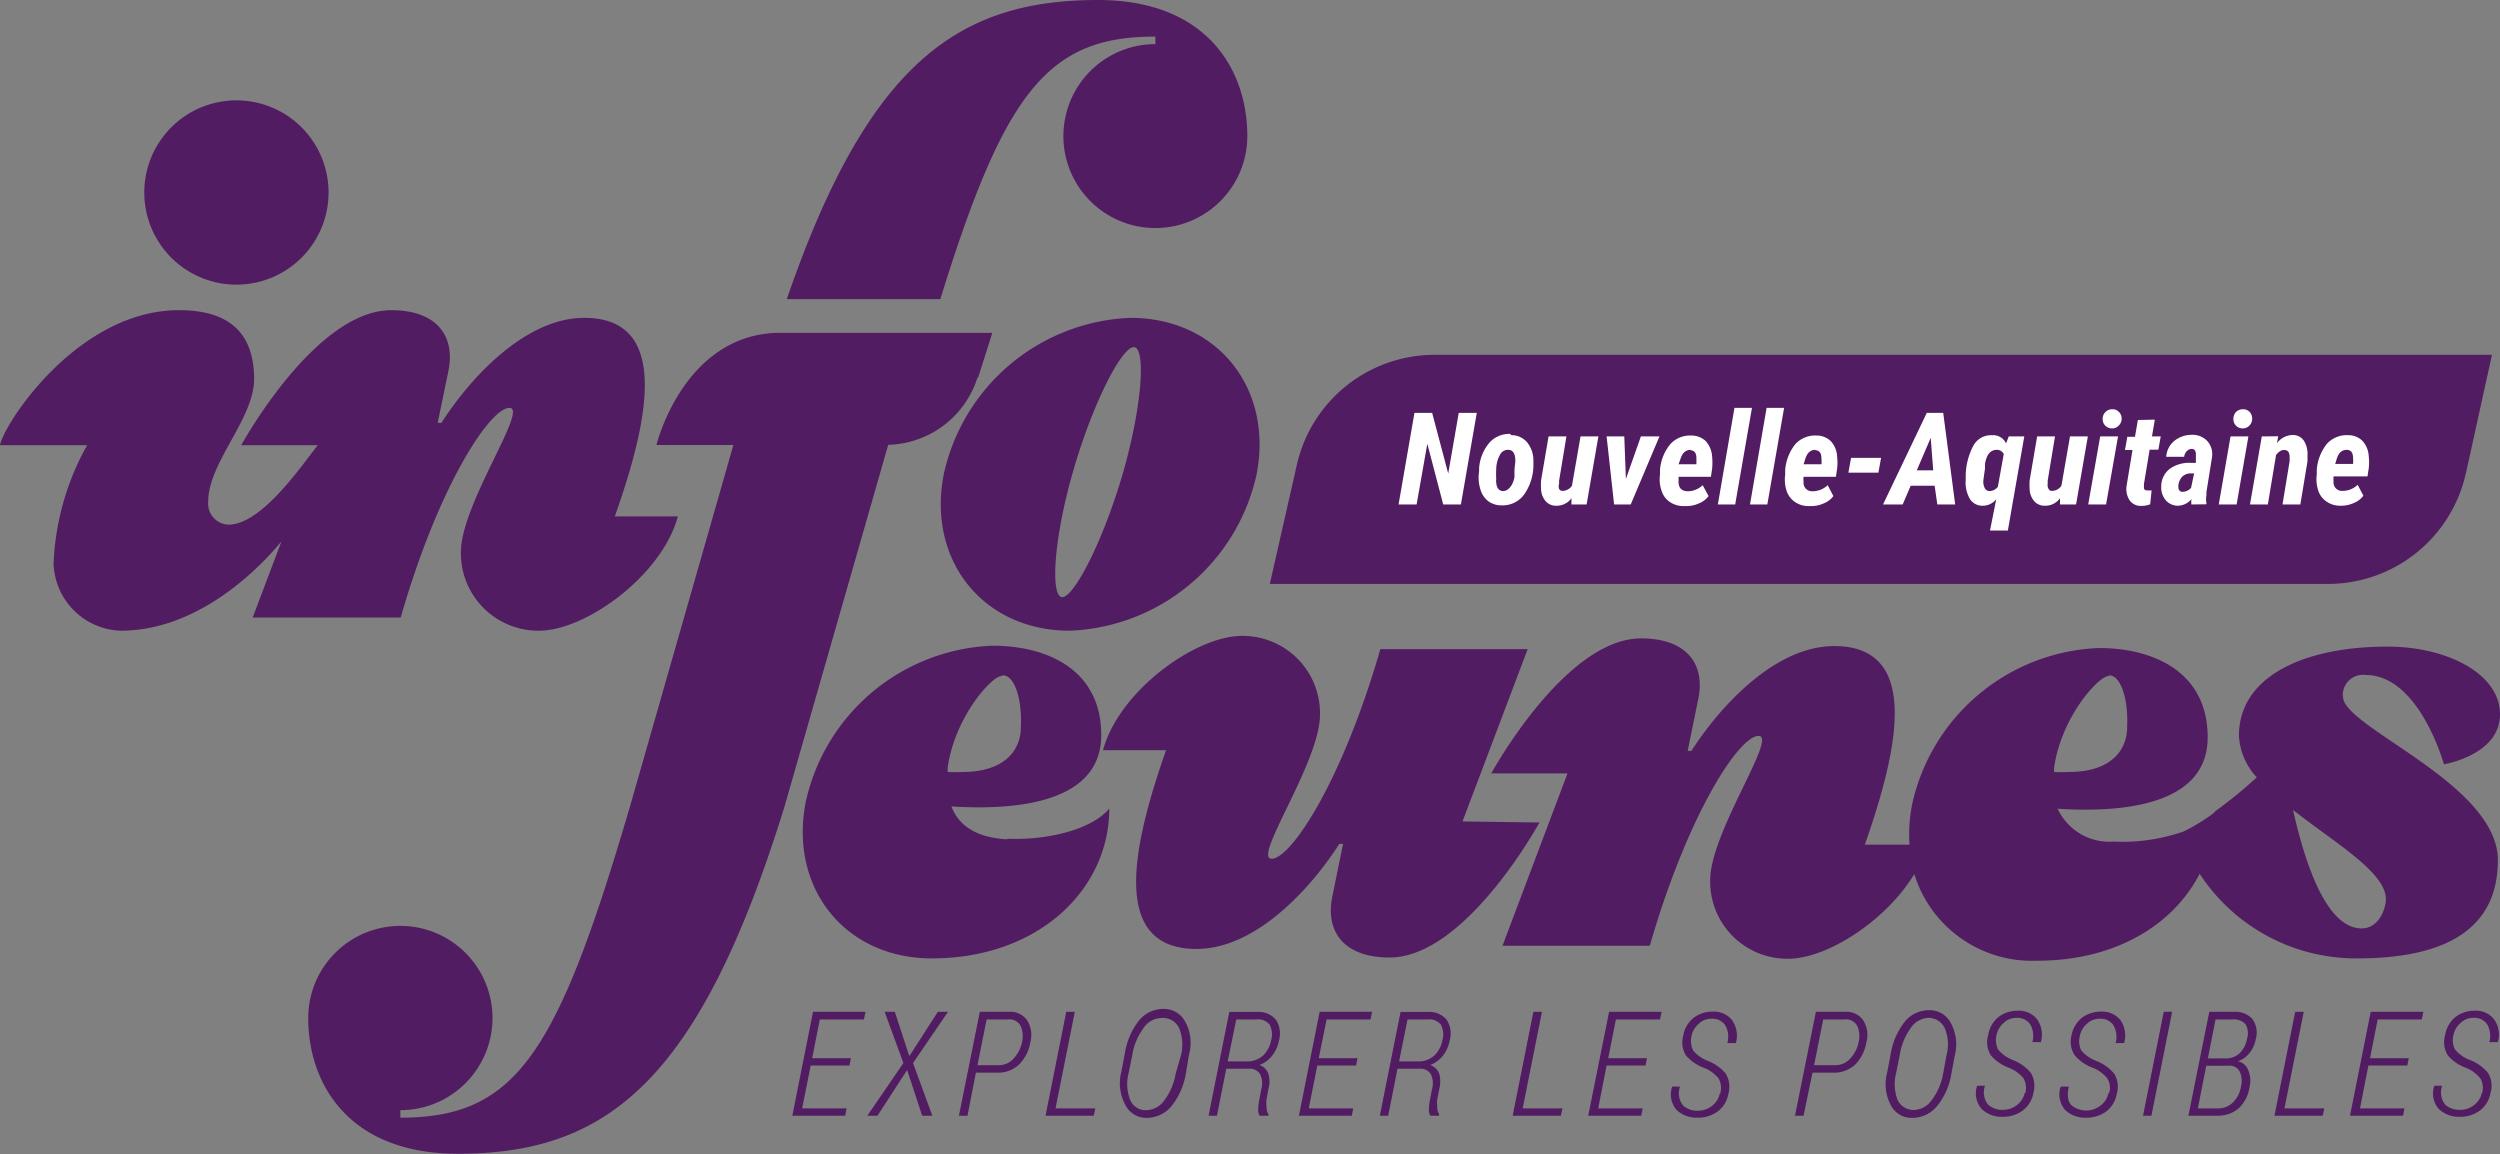 <svg id="Calque_1" data-name="Calque 1" xmlns="http://www.w3.org/2000/svg" viewBox="0 0 140 64.63"><rect x="0" y="0" width="140" height="64.63" fill="#808080" stroke="none"/><path d="M22.44,34.58c2.12-7.39,5-11.74,6.09-11.74s-2.72,5.4-2.72,8.07a4.34,4.34,0,0,0,4.37,4.41c2.63,0,6.9-3.11,7.78-6.4H34.43c1.89-5.35,3.15-11.12-1.71-11.12-3.35,0-6.44,3.44-8,5.88h-.21l.61-2.95c.37-1.92-.66-3.36-3.21-3.36-4.27,0-8.4,7.56-8.4,7.56h4.28c-1.16,1.52-3.23,4.45-5,4.45a1.18,1.18,0,0,1-1.13-1.3c0-2.17,2.57-4.64,2.57-6.84,0-2.64-1.44-3.87-4.21-3.87C4.33,17.37.2,23.77,0,24.93H4.88A14.79,14.79,0,0,0,3,31.54a3.89,3.89,0,0,0,3.76,3.78c3.81,0,7.09-2.7,9-5l-1.61,4.26Z" style="fill:#521c62"/><path d="M81.9,46l3.65-9.65H77.3c-2.13,7.39-5,11.74-6.09,11.74s2.71-5.4,2.71-8.07a4.33,4.33,0,0,0-4.37-4.41c-2.63,0-6.9,3.11-7.78,6.4H65.3C63.42,47.37,62.15,53.14,67,53.14c3.36,0,6.44-3.44,8-5.88h.21l-.61,3c-.37,1.92.66,3.36,3.22,3.36,4.26,0,8.39-7.56,8.39-7.56Z" style="fill:#521c62"/><path d="M62.9,26.44c-1.11,3.84-2.75,7-3.41,7s-.52-3.12.59-7,2.74-7,3.41-7,.51,3.12-.59,7m.41-8.64a11.15,11.15,0,0,0-10.46,8.76c-.94,4.84,2.22,8.76,7.06,8.76a11.16,11.16,0,0,0,10.46-8.76c.94-4.84-2.22-8.76-7.06-8.76" style="fill:#521c62"/><path d="M56.17,37.82c.61,0,1.07,1.23,1,2.88,0,1.47-1.1,2.53-3.25,2.53a8.32,8.32,0,0,1-.85,0,2.42,2.42,0,0,1,0-.25c.41-2.87,2.49-5.12,3-5.12M56.4,47c-1.45-.07-2.65-.59-3.12-1.84,3.63.23,8.39-.19,8.39-4,0-3.64-3-5-6.09-5a11.15,11.15,0,0,0-10.46,8.75c-.94,4.84,2.22,8.76,7.06,8.76,6,0,9.94-3.88,9.94-8.39-1,1.19-3.47,1.78-5.72,1.69" style="fill:#521c62"/><path d="M13.23,15.94a5.16,5.16,0,1,0-5.15-5.16,5.16,5.16,0,0,0,5.15,5.16" style="fill:#521c62"/><path d="M54.77,21.16l.8-2.52H43.43c-5.2.23-6.67,6.28-6.67,6.28h4.31L35.28,45.16C31.21,59,28.94,62.59,22.42,62.59v-.42A5.16,5.16,0,1,0,17.26,57c0,3.73,2.3,7.61,8.37,7.61,8.29,0,13.51-3.93,18.31-19.47l5.8-20.23a5.39,5.39,0,0,0,5-3.77" style="fill:#521c62"/><path d="M64.7,2.05v.42a5.15,5.15,0,1,0,5.15,5.15C69.85,3.88,67.56,0,61.49,0,53.7,0,48.63,3.47,44.06,16.75h8.6c3.58-11.57,6-14.7,12-14.7" style="fill:#521c62"/><path d="M138.09,26.51l1.46-6.64H80.34A7.91,7.91,0,0,0,72.63,26l-1.52,6.7h59.26a7.91,7.91,0,0,0,7.72-6.21" style="fill:#521c62"/><path d="M133.6,50.51c-.09.66-.51,1.48-1.35,1.48-2,0-3.19-3.74-3.84-6.63,2.43,1.91,5.39,3.59,5.19,5.15M118.12,37.82c.61,0,1.07,1.23,1,2.88,0,1.47-1.09,2.53-3.24,2.53a8.32,8.32,0,0,1-.85,0c0-.08,0-.16,0-.25.42-2.87,2.5-5.12,3.05-5.12M131.2,39a1.13,1.13,0,0,1,1.28-1.2c3,0,4.38,5,4.38,5S140,42.29,140,40s-3-3.79-6.3-3.79c-4.67,0-8.32,1.66-8.32,5a3.7,3.7,0,0,0,1,2.32,26.13,26.13,0,0,1-2.3,1.88v0l-.15.15a10.83,10.83,0,0,1-1.64,1,10.46,10.46,0,0,1-3.93.57,3.19,3.19,0,0,1-3.13-1.84c3.64.23,8.4-.19,8.4-4,0-3.64-3-5-6.09-5a11.15,11.15,0,0,0-10.46,8.75,8.77,8.77,0,0,0-.15,2.26h-2.5c1.88-5.35,3.15-11.12-1.71-11.12-3.36,0-6.44,3.44-8,5.87h-.21l.6-2.94c.38-1.92-.65-3.36-3.21-3.36-4.26,0-8.39,7.56-8.39,7.56h4.27l-3.64,9.65h8.25c2.13-7.39,5-11.75,6.09-11.75s-2.71,5.41-2.71,8.08a4.32,4.32,0,0,0,4.37,4.4c2.18,0,5.49-2.14,7.06-4.74a6.9,6.9,0,0,0,6.89,4.85c4.36,0,7.62-2,9.09-4.87A10.46,10.46,0,0,0,132,53.67c5,0,7.88-1.67,7.88-5.5,0-4.28-8.67-7.44-8.67-9.15" style="fill:#521c62"/><polygon points="47.57 59.67 45.4 59.67 44.92 62.07 47.41 62.07 47.33 62.48 44.37 62.48 45.53 56.66 48.47 56.66 48.38 57.09 45.91 57.09 45.48 59.26 47.65 59.26 47.57 59.67" style="fill:#521c62"/><polygon points="50.91 59.11 50.94 59.12 52.52 56.66 53.09 56.66 51.13 59.53 52.21 62.48 51.64 62.48 50.81 59.95 50.78 59.95 49.14 62.48 48.57 62.48 50.59 59.53 49.54 56.66 50.11 56.66 50.91 59.11" style="fill:#521c62"/><path d="M54.74,59.65h1.18a1.09,1.09,0,0,0,.84-.37,1.85,1.85,0,0,0,.47-.91,1.39,1.39,0,0,0-.08-.93.72.72,0,0,0-.72-.35H55.25Zm-.09.42-.47,2.41H53.7l1.17-5.82h1.65a1.13,1.13,0,0,1,1,.48,1.53,1.53,0,0,1,.18,1.22,2.3,2.3,0,0,1-.65,1.27,1.71,1.71,0,0,1-1.21.44Z" style="fill:#521c62"/><polygon points="59.11 62.07 61.34 62.07 61.25 62.48 58.55 62.48 59.71 56.66 60.19 56.66 59.11 62.07" style="fill:#521c62"/><path d="M66.13,59.11a2.46,2.46,0,0,0-.1-1.54,1,1,0,0,0-1-.56,1.24,1.24,0,0,0-1,.57,3.46,3.46,0,0,0-.62,1.49l-.2,1a2.42,2.42,0,0,0,.09,1.55.94.94,0,0,0,.91.55,1.28,1.28,0,0,0,1-.56,3.45,3.45,0,0,0,.63-1.5Zm.28,1a4,4,0,0,1-.82,1.85,1.8,1.8,0,0,1-1.41.64A1.31,1.31,0,0,1,63,61.84,2.55,2.55,0,0,1,62.8,60l.19-1a4,4,0,0,1,.8-1.86,1.76,1.76,0,0,1,1.38-.64,1.34,1.34,0,0,1,1.21.73,2.43,2.43,0,0,1,.21,1.8Z" style="fill:#521c62"/><path d="M68.75,59.44h1.07a1.32,1.32,0,0,0,.9-.32,1.57,1.57,0,0,0,.46-.85,1.18,1.18,0,0,0-.08-.89.83.83,0,0,0-.75-.29H69.23Zm-.08.41-.52,2.63h-.47l1.16-5.81h1.6a1.25,1.25,0,0,1,1,.42,1.4,1.4,0,0,1,.18,1.18,1.9,1.9,0,0,1-.38.85,1.61,1.61,0,0,1-.71.52.78.78,0,0,1,.5.5,1.5,1.5,0,0,1,0,.85l-.1.55a1.88,1.88,0,0,0,0,.5.55.55,0,0,0,.1.34l0,.1h-.49a.68.68,0,0,1-.08-.4,2.86,2.86,0,0,1,.07-.55l.1-.53a1.18,1.18,0,0,0-.07-.86.7.7,0,0,0-.64-.29Z" style="fill:#521c62"/><polygon points="75.94 59.67 73.77 59.67 73.29 62.07 75.78 62.07 75.7 62.48 72.74 62.48 73.9 56.66 76.84 56.66 76.75 57.09 74.29 57.09 73.85 59.26 76.02 59.26 75.94 59.67" style="fill:#521c62"/><path d="M78.35,59.44h1.07a1.3,1.3,0,0,0,.89-.32,1.57,1.57,0,0,0,.46-.85,1.18,1.18,0,0,0-.08-.89.83.83,0,0,0-.75-.29H78.82Zm-.09.41-.52,2.63h-.47l1.16-5.81H80a1.25,1.25,0,0,1,1,.42,1.4,1.4,0,0,1,.18,1.18,1.9,1.9,0,0,1-.38.85,1.61,1.61,0,0,1-.71.52.82.82,0,0,1,.51.5,1.7,1.7,0,0,1,0,.85l-.11.55a1.88,1.88,0,0,0,0,.5.55.55,0,0,0,.1.34l0,.1h-.49a.68.68,0,0,1-.08-.4,2.86,2.86,0,0,1,.07-.55l.1-.53a1.18,1.18,0,0,0-.07-.86.7.7,0,0,0-.64-.29Z" style="fill:#521c62"/><polygon points="85.27 62.07 87.5 62.07 87.41 62.48 84.71 62.48 85.87 56.66 86.35 56.66 85.27 62.07" style="fill:#521c62"/><polygon points="92.15 59.67 89.97 59.67 89.5 62.07 91.99 62.07 91.91 62.48 88.94 62.48 90.11 56.66 93.05 56.66 92.96 57.09 90.49 57.09 90.06 59.26 92.23 59.26 92.15 59.67" style="fill:#521c62"/><path d="M96.34,61.21a1.12,1.12,0,0,0-.1-.82,2,2,0,0,0-.84-.6,2.44,2.44,0,0,1-1-.7A1.42,1.42,0,0,1,94.26,58a1.63,1.63,0,0,1,.58-1,1.73,1.73,0,0,1,1.08-.35,1.3,1.3,0,0,1,1.07.47,1.51,1.51,0,0,1,.22,1.29h-.48a1.29,1.29,0,0,0-.12-1,.86.86,0,0,0-.77-.36,1,1,0,0,0-.71.28,1.27,1.27,0,0,0-.32,1.49,2,2,0,0,0,.83.59,2.47,2.47,0,0,1,1,.71,1.42,1.42,0,0,1,.15,1.13,1.57,1.57,0,0,1-.61,1,1.85,1.85,0,0,1-1.13.34,1.65,1.65,0,0,1-1.15-.42,1.34,1.34,0,0,1-.26-1.32l0,0h.44a1.12,1.12,0,0,0,.17,1.06,1.21,1.21,0,0,0,.86.29,1.24,1.24,0,0,0,.76-.27,1.14,1.14,0,0,0,.43-.67" style="fill:#521c62"/><path d="M101.59,59.65h1.18a1.09,1.09,0,0,0,.84-.37,1.85,1.85,0,0,0,.47-.91,1.39,1.39,0,0,0-.08-.93.72.72,0,0,0-.72-.35H102.1Zm-.09.42L101,62.48h-.48l1.17-5.82h1.65a1.13,1.13,0,0,1,1,.48,1.53,1.53,0,0,1,.18,1.22,2.36,2.36,0,0,1-.64,1.27,1.76,1.76,0,0,1-1.22.44Z" style="fill:#521c62"/><path d="M109,59.11a2.32,2.32,0,0,0-.1-1.54A1,1,0,0,0,108,57a1.24,1.24,0,0,0-1,.57,3.46,3.46,0,0,0-.61,1.49l-.2,1a2.5,2.5,0,0,0,.08,1.55,1,1,0,0,0,.91.55,1.27,1.27,0,0,0,1-.56,3.46,3.46,0,0,0,.64-1.5Zm.28,1a3.83,3.83,0,0,1-.82,1.85,1.8,1.8,0,0,1-1.4.64,1.3,1.3,0,0,1-1.18-.72,2.5,2.5,0,0,1-.2-1.81l.19-1a4,4,0,0,1,.8-1.86,1.74,1.74,0,0,1,1.37-.64,1.33,1.33,0,0,1,1.21.73,2.48,2.48,0,0,1,.22,1.8Z" style="fill:#521c62"/><path d="M113.42,61.21a1.12,1.12,0,0,0-.1-.82,2,2,0,0,0-.84-.6,2.44,2.44,0,0,1-1-.7,1.42,1.42,0,0,1-.14-1.14,1.63,1.63,0,0,1,.58-1,1.73,1.73,0,0,1,1.08-.35,1.3,1.3,0,0,1,1.07.47,1.51,1.51,0,0,1,.22,1.29h-.48a1.29,1.29,0,0,0-.12-1,.86.86,0,0,0-.77-.36,1,1,0,0,0-.71.28,1.27,1.27,0,0,0-.32,1.49,2,2,0,0,0,.83.59,2.47,2.47,0,0,1,1,.71,1.42,1.42,0,0,1,.15,1.13,1.57,1.57,0,0,1-.61,1,1.85,1.85,0,0,1-1.13.34,1.61,1.61,0,0,1-1.14-.42,1.32,1.32,0,0,1-.27-1.32l0,0h.44a1.12,1.12,0,0,0,.17,1.06,1.21,1.21,0,0,0,.86.29,1.24,1.24,0,0,0,.76-.27,1.14,1.14,0,0,0,.43-.67" style="fill:#521c62"/><path d="M118.11,61.21a1,1,0,0,0-.1-.82,2,2,0,0,0-.83-.6,2.37,2.37,0,0,1-1-.7A1.38,1.38,0,0,1,116,58a1.68,1.68,0,0,1,.58-1,1.77,1.77,0,0,1,1.08-.35,1.32,1.32,0,0,1,1.08.47,1.51,1.51,0,0,1,.21,1.29h-.47a1.33,1.33,0,0,0-.13-1,.86.86,0,0,0-.77-.36,1,1,0,0,0-.71.28,1.13,1.13,0,0,0-.39.66,1.15,1.15,0,0,0,.07.83,2,2,0,0,0,.84.59,2.49,2.49,0,0,1,1,.71,1.38,1.38,0,0,1,.15,1.13,1.6,1.6,0,0,1-.6,1,1.88,1.88,0,0,1-1.14.34,1.61,1.61,0,0,1-1.14-.42,1.32,1.32,0,0,1-.26-1.32v0h.45c-.1.51-.05.86.17,1.06a1.3,1.3,0,0,0,1.61,0,1.09,1.09,0,0,0,.43-.67" style="fill:#521c62"/><polygon points="120.48 62.48 120.01 62.48 121.17 56.66 121.64 56.66 120.48 62.48" style="fill:#521c62"/><path d="M123.64,59.27h1.07a1.12,1.12,0,0,0,.71-.29,1.49,1.49,0,0,0,.41-.8,1,1,0,0,0-.09-.84.92.92,0,0,0-.74-.25h-.93Zm-.09.41-.47,2.39h1.15a1.18,1.18,0,0,0,.8-.32,1.59,1.59,0,0,0,.46-.88,1.28,1.28,0,0,0-.07-.87.64.64,0,0,0-.64-.32Zm-1,2.8,1.17-5.82h1.4a1.27,1.27,0,0,1,1,.39,1.29,1.29,0,0,1,.2,1.15,1.66,1.66,0,0,1-.36.78,1.35,1.35,0,0,1-.64.45.79.79,0,0,1,.58.5,1.5,1.5,0,0,1,.08.93,2.07,2.07,0,0,1-.64,1.23,1.8,1.8,0,0,1-1.17.39Z" style="fill:#521c62"/><polygon points="127.93 62.07 130.16 62.07 130.07 62.48 127.37 62.48 128.53 56.66 129.01 56.66 127.93 62.07" style="fill:#521c62"/><polygon points="134.81 59.67 132.63 59.67 132.16 62.07 134.65 62.07 134.57 62.48 131.6 62.48 132.76 56.66 135.71 56.66 135.62 57.09 133.15 57.09 132.72 59.26 134.89 59.26 134.81 59.67" style="fill:#521c62"/><path d="M139,61.21a1.07,1.07,0,0,0-.1-.82,2,2,0,0,0-.83-.6,2.42,2.42,0,0,1-1-.7,1.42,1.42,0,0,1-.14-1.14,1.63,1.63,0,0,1,.58-1,1.73,1.73,0,0,1,1.08-.35,1.3,1.3,0,0,1,1.07.47,1.47,1.47,0,0,1,.22,1.29h-.48a1.29,1.29,0,0,0-.12-1,.86.86,0,0,0-.77-.36,1,1,0,0,0-.71.28,1.2,1.2,0,0,0-.4.66,1.15,1.15,0,0,0,.08.83,2,2,0,0,0,.84.59,2.49,2.49,0,0,1,1,.71,1.38,1.38,0,0,1,.15,1.13,1.57,1.57,0,0,1-.61,1,1.85,1.85,0,0,1-1.13.34,1.61,1.61,0,0,1-1.14-.42,1.32,1.32,0,0,1-.27-1.32l0,0h.44a1.12,1.12,0,0,0,.17,1.06,1.21,1.21,0,0,0,.86.29,1.24,1.24,0,0,0,.76-.27,1.14,1.14,0,0,0,.43-.67" style="fill:#521c62"/><polygon points="81.81 28.25 80.82 28.25 79.93 24.85 79.33 28.25 78.32 28.25 79.21 23.12 80.2 23.12 81.1 26.52 81.69 23.12 82.7 23.12 81.81 28.25" style="fill:#fff"/><path d="M83.78,26.87c0,.4.12.61.37.63s.56-.24.66-.78l0-.25c0-.34.05-.55.05-.65q0-.62-.39-.63a.49.49,0,0,0-.46.26,1.68,1.68,0,0,0-.22.78,6.15,6.15,0,0,0,0,.64m.82-2.5a1.15,1.15,0,0,1,.9.39,1.6,1.6,0,0,1,.36,1V26a2.87,2.87,0,0,1-.53,1.71,1.5,1.5,0,0,1-1.26.59,1.24,1.24,0,0,1-.76-.25,1.32,1.32,0,0,1-.42-.65,2.24,2.24,0,0,1-.07-1l0-.19a2.46,2.46,0,0,1,.57-1.41,1.48,1.48,0,0,1,1.19-.5" style="fill:#fff"/><path d="M88,27.9a1,1,0,0,1-.84.42.76.76,0,0,1-.6-.25,1.08,1.08,0,0,1-.26-.68,4,4,0,0,1,0-.49l.42-2.46h1l-.41,2.48v.17a.45.45,0,0,0,0,.29.21.21,0,0,0,.19.11.65.65,0,0,0,.53-.29l.48-2.76h1l-.66,3.81H88Z" style="fill:#fff"/><polygon points="91.05 26.82 91.89 24.44 92.93 24.44 91.32 28.25 90.39 28.25 89.97 24.44 90.96 24.44 91.05 26.82" style="fill:#fff"/><path d="M94.69,25.19c-.28,0-.48.16-.59.53L94,26h1c0-.13,0-.24,0-.33,0-.3-.11-.45-.35-.46m-.35,3.13a1.36,1.36,0,0,1-.79-.23,1.17,1.17,0,0,1-.46-.62,1.92,1.92,0,0,1-.09-.91l0-.26a2.57,2.57,0,0,1,.58-1.45,1.49,1.49,0,0,1,1.17-.48,1.16,1.16,0,0,1,.82.32,1.44,1.44,0,0,1,.35.87,3.59,3.59,0,0,1,0,.66l-.07.46H94c0,.1,0,.2,0,.29,0,.34.18.51.5.52a1.21,1.21,0,0,0,.85-.34l.33.61a1.26,1.26,0,0,1-.54.41,1.71,1.71,0,0,1-.75.15" style="fill:#fff"/><polygon points="97.17 28.25 96.2 28.25 97.13 22.84 98.11 22.84 97.17 28.25" style="fill:#fff"/><polygon points="98.97 28.25 98 28.25 98.93 22.84 99.91 22.84 98.97 28.25" style="fill:#fff"/><path d="M101.67,25.19c-.28,0-.47.16-.58.53L101,26h1a1.47,1.47,0,0,0,0-.33c0-.3-.11-.45-.35-.46m-.35,3.13a1.31,1.31,0,0,1-.78-.23,1.19,1.19,0,0,1-.47-.62,2.06,2.06,0,0,1-.08-.91l0-.26a2.64,2.64,0,0,1,.57-1.45,1.5,1.5,0,0,1,1.18-.48,1.13,1.13,0,0,1,.81.32,1.38,1.38,0,0,1,.35.87,2.9,2.9,0,0,1,0,.66l-.07.46H101a1.43,1.43,0,0,0,0,.29.47.47,0,0,0,.49.52,1.23,1.23,0,0,0,.86-.34l.32.61a1.26,1.26,0,0,1-.54.41,1.71,1.71,0,0,1-.75.15" style="fill:#fff"/><polygon points="103.66 25.64 103.51 26.47 105.19 26.47 105.34 25.64 103.66 25.64" style="fill:#fff"/><path d="M107.34,26.34h.92l-.14-1.82Zm1,.86H107l-.45,1.05h-1.1l2.45-5.13h.92l.67,5.13h-1Z" style="fill:#fff"/><path d="M111.07,26.88a.81.81,0,0,0,.08.46.3.3,0,0,0,.27.16.6.6,0,0,0,.46-.24l.33-1.83a.42.42,0,0,0-.38-.24c-.35,0-.58.24-.67.79l0,.25Zm.54-2.51a.8.8,0,0,1,.73.46l.15-.39h.87l-.92,5.27h-1l.35-1.76a.94.94,0,0,1-.74.37.82.82,0,0,1-.73-.37,1.81,1.81,0,0,1-.24-1.07v-.23a3.67,3.67,0,0,1,.45-1.73,1.13,1.13,0,0,1,1-.55" style="fill:#fff"/><path d="M115.36,27.9a1,1,0,0,1-.84.42.76.76,0,0,1-.6-.25,1.08,1.08,0,0,1-.26-.68,4,4,0,0,1,0-.49l.42-2.46h1l-.41,2.48v.17a.45.45,0,0,0,.05.29.21.21,0,0,0,.19.11.65.65,0,0,0,.53-.29l.48-2.76h1l-.66,3.81h-.9Z" style="fill:#fff"/><path d="M117.75,23.47a.52.52,0,0,1,.16-.4.5.5,0,0,1,.37-.15.46.46,0,0,1,.37.14.49.49,0,0,1,.16.37.51.51,0,0,1-.16.4.47.47,0,0,1-.37.16.52.52,0,0,1-.38-.15.5.5,0,0,1-.15-.37m.19,4.78h-1l.67-3.81h1Z" style="fill:#fff"/><path d="M120.67,23.5l-.16.94H121l-.13.74h-.49l-.32,1.93v.11c0,.16,0,.24.19.24a1.09,1.09,0,0,0,.24,0l-.08.78a1.36,1.36,0,0,1-.51.09.76.76,0,0,1-.64-.31,1.16,1.16,0,0,1-.17-.82l.33-2H119l.13-.74h.43l.16-.94Z" style="fill:#fff"/><path d="M122.22,27.54a.63.63,0,0,0,.48-.22l.17-.81h-.21a.67.67,0,0,0-.46.19.86.86,0,0,0-.21.45v.13a.29.29,0,0,0,.06.19.19.19,0,0,0,.17.07m.5.71a1.26,1.26,0,0,1,0-.3,1,1,0,0,1-.74.37.9.9,0,0,1-.71-.32,1.12,1.12,0,0,1-.24-.79,1.24,1.24,0,0,1,.47-.95,1.86,1.86,0,0,1,1.18-.34h.29l0-.31v-.16c0-.21-.08-.31-.24-.31s-.37.14-.42.44h-1a1.25,1.25,0,0,1,.45-.89,1.56,1.56,0,0,1,1-.34,1.13,1.13,0,0,1,.86.36,1.11,1.11,0,0,1,.25.91l-.31,1.94v.18a1.22,1.22,0,0,0,0,.44v.06Z" style="fill:#fff"/><path d="M125.07,23.47a.55.55,0,0,1,.15-.4.51.51,0,0,1,.37-.15.49.49,0,0,1,.38.14.51.51,0,0,1,.15.37.54.54,0,0,1-.15.4.51.51,0,0,1-.38.16.51.51,0,0,1-.52-.52m.18,4.78h-1l.66-3.81h1Z" style="fill:#fff"/><path d="M127.58,24.43l-.07.39a1.11,1.11,0,0,1,.89-.46.73.73,0,0,1,.61.31,1.39,1.39,0,0,1,.21.83l0,.33-.4,2.42h-1l.4-2.43,0-.21c0-.27-.09-.41-.31-.41a.41.41,0,0,0-.25.08,1,1,0,0,0-.2.2L127,28.25h-1l.66-3.81Z" style="fill:#fff"/><path d="M131.43,25.19c-.28,0-.47.16-.58.53l-.08.26h1a1.47,1.47,0,0,0,0-.33c0-.3-.11-.45-.35-.46m-.35,3.13a1.31,1.31,0,0,1-.78-.23,1.19,1.19,0,0,1-.47-.62,2.06,2.06,0,0,1-.08-.91l0-.26a2.64,2.64,0,0,1,.57-1.45,1.5,1.5,0,0,1,1.18-.48,1.13,1.13,0,0,1,.81.32,1.38,1.38,0,0,1,.35.87,2.9,2.9,0,0,1,0,.66l-.07.46h-1.9a1.43,1.43,0,0,0,0,.29.47.47,0,0,0,.49.52,1.23,1.23,0,0,0,.86-.34l.32.61a1.26,1.26,0,0,1-.54.41,1.71,1.71,0,0,1-.75.15" style="fill:#fff"/></svg>